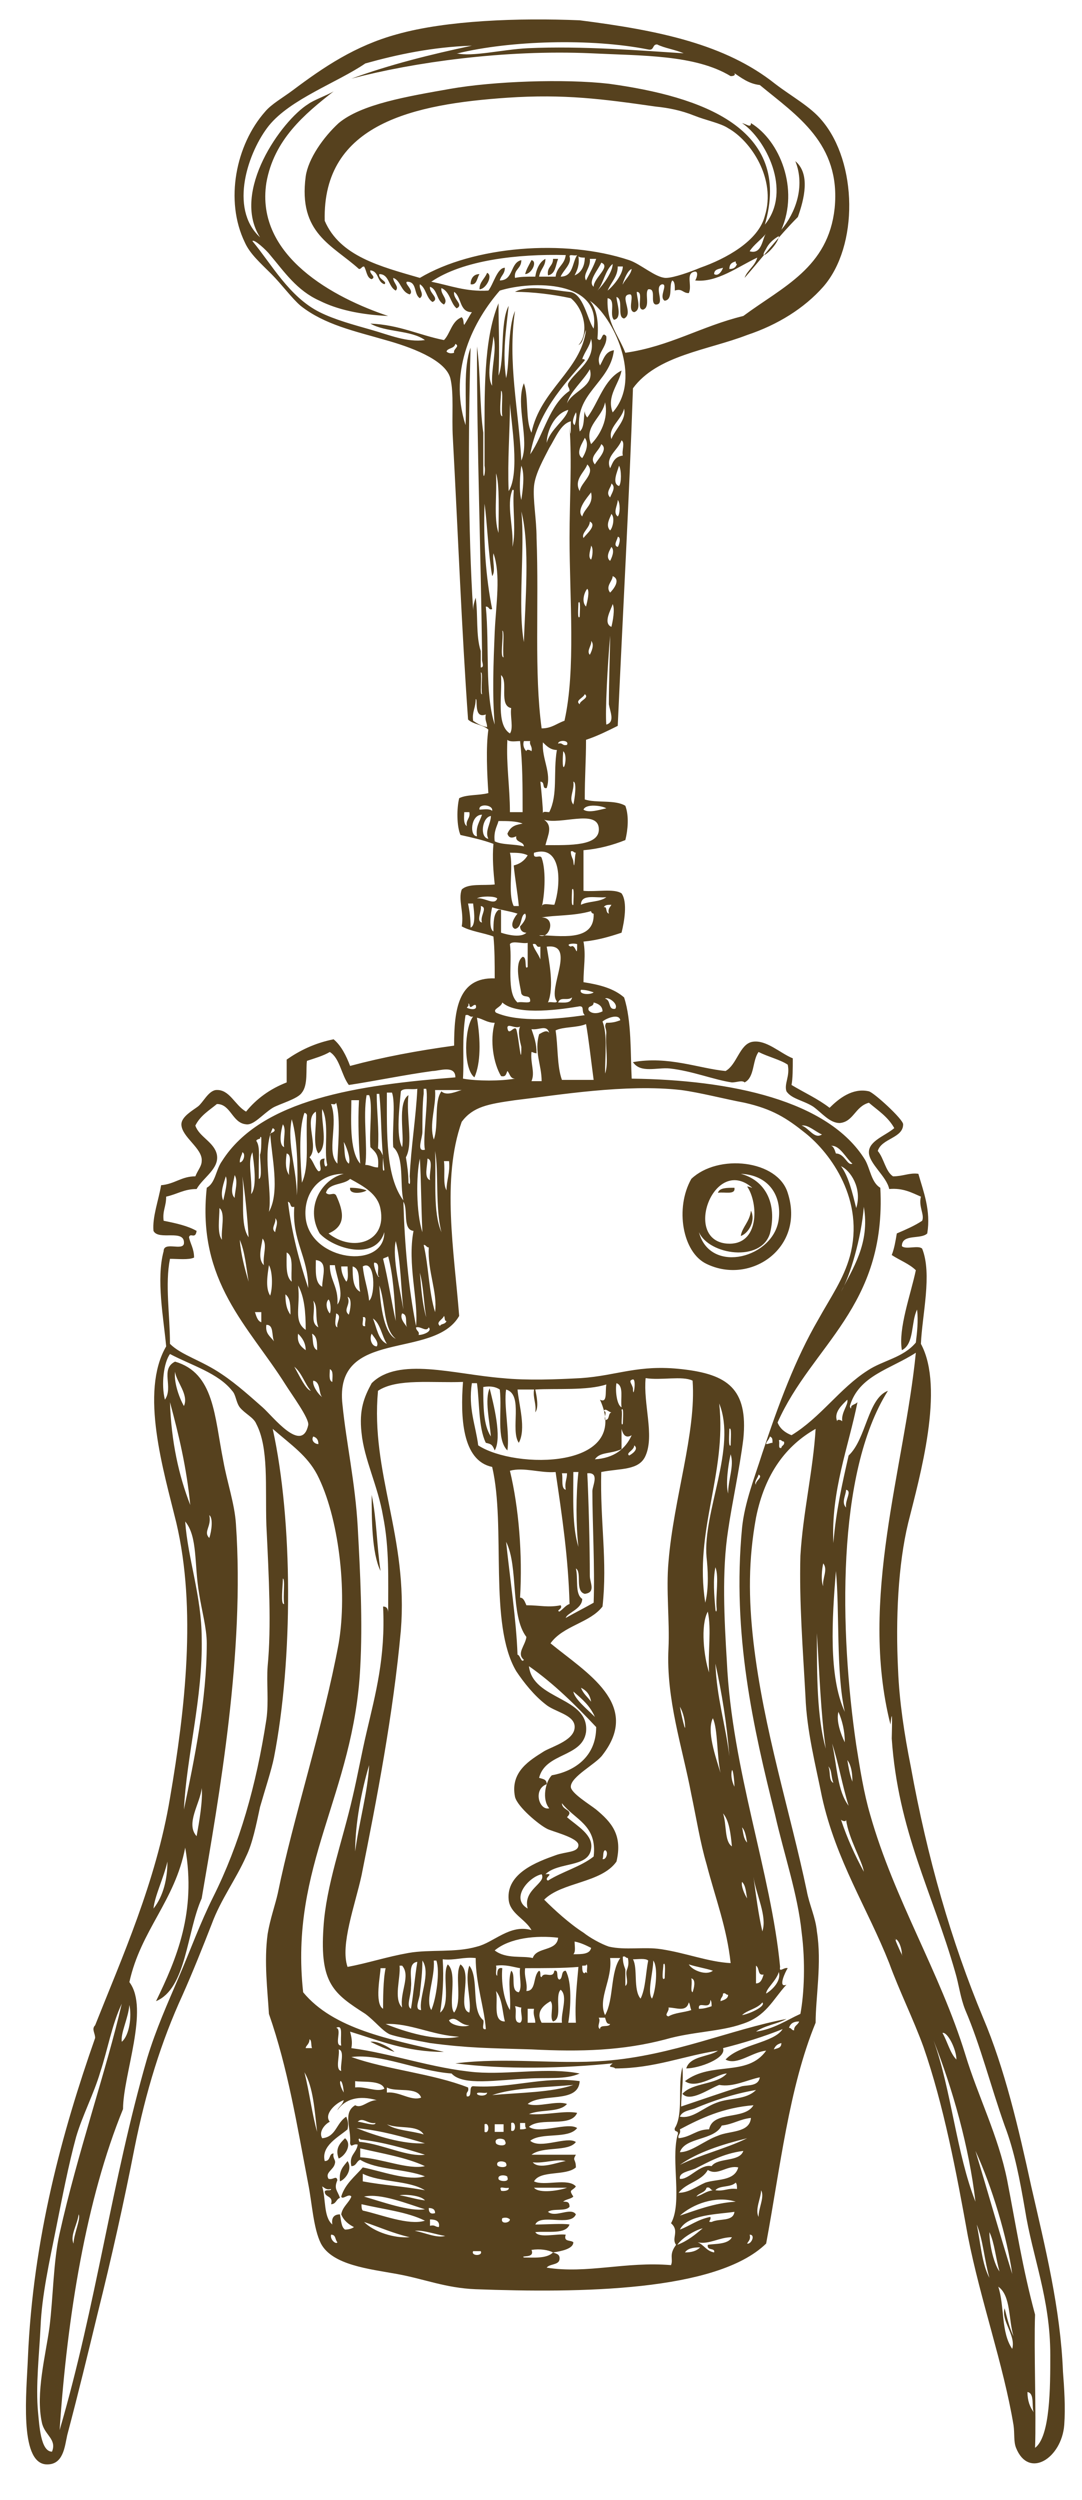 <?xml version="1.0" encoding="utf-8"?>
<!-- Generator: Adobe Illustrator 22.1.0, SVG Export Plug-In . SVG Version: 6.00 Build 0)  -->
<svg version="1.1" id="sloi1" xmlns="http://www.w3.org/2000/svg" xmlns:xlink="http://www.w3.org/1999/xlink" x="0px" y="0px"
	 viewBox="0 0 85.3 197" style="enable-background:new 0 0 85.3 197;" xml:space="preserve">
<style type="text/css">
	.st0{fill-rule:evenodd;clip-rule:evenodd;fill:#56411E;}
</style>
<g>
	<path class="st0" d="M43.6,20.4c0.1,0,0.2,0,0.4,0c-0.2,0.5-0.2,1.2-0.8,1.3C43.1,21,43.6,21,43.6,20.4z"/>
	<path class="st0" d="M41.9,20.5c0.5,0.1,0,1.1-0.5,1.1C41.5,21.2,41.7,20.9,41.9,20.5z"/>
	<path class="st0" d="M38.4,21.5c0.5,0.2-0.1,1.3-0.6,1.3C37.8,22.2,38.2,22,38.4,21.5z"/>
	<path class="st0" d="M37.8,21.6c-0.2,0.3-0.2,0.9-0.7,0.8C37.1,22,37.3,21.6,37.8,21.6z"/>
	<path class="st0" d="M54.5,92.9c2.1-2,6.8-1.5,7.6,1.1c1.4,4.3-2.9,7.3-6.4,5.6C53.8,98.7,53.2,95.2,54.5,92.9z M60.7,97.2
		c-0.7,2.3-4.8,1.7-5.6-0.1c0.9,3.4,6,2,6.3-1.1c0.2-1.8-0.8-3.4-3-3.5C60.3,93,61.3,94.8,60.7,97.2z M57.3,98
		c2.6,0.2,2.5-3.2,1.6-4.5c0.2,0,0.3,0.1,0.4,0.1C56.3,91,53.8,97.7,57.3,98z"/>
	<path class="st0" d="M27.6,93.6c0.6,0,1,0.1,1.3,0.2C28.7,94,27.5,94.2,27.6,93.6z"/>
	<path class="st0" d="M57.9,93.6c0.1,0.6-0.8,0.3-1.3,0.4C56.7,93.6,57.3,93.6,57.9,93.6z"/>
	<path class="st0" d="M59.2,95.4c0.4,0.8-0.2,1.8-0.8,2C58.5,96.7,59.1,96.3,59.2,95.4z"/>
	<path class="st0" d="M29.3,117.8c0.4,1.9,0.4,4,0.7,6C29.3,122.4,29.3,119.6,29.3,117.8z"/>
	<path class="st0" d="M29.2,160.9c0.5-0.1,1.5,0.4,1.9,0.8C30.5,161.5,29.8,161.2,29.2,160.9z"/>
	<path class="st0" d="M27.2,168.5c0.6,0.5,0,1.4-0.5,1.6C26.4,169.3,26.8,168.9,27.2,168.5z"/>
	<path class="st0" d="M27.4,170.3c0.4,0.6-0.1,1.4-0.6,1.6C26.7,171,27.1,170.7,27.4,170.3z"/>
	<path class="st0" d="M48.7,57.2c-0.8,0.4-1.6,0.8-2.5,1.1c0,1.7-0.1,2.8-0.1,4.7c0.9,0.3,2.4,0,3.2,0.5c0.3,0.8,0.2,1.9,0,2.7
		c-1,0.4-2.1,0.7-3.3,0.8c0,1.1,0,2.1,0,3.2c1,0.1,2.4-0.2,3,0.2c0.5,0.7,0.2,2.3,0,3.1c-0.9,0.3-1.9,0.6-3,0.7c0.2,1.1,0,2,0,3.2
		c1.3,0.2,2.4,0.5,3.2,1.2c0.6,1.8,0.5,4.5,0.6,6.4c7.8,0.1,15.5,1.7,18.4,6.4c0.4,0.7,0.5,1.8,1.2,2.2c0.5,9.4-5.4,12.4-8.1,18.5
		c0.2,0.5,0.6,0.8,1.1,1c2.3-1.4,3.8-3.7,6-5.1c1.2-0.8,2.8-1,3.8-2.2c0.1-0.8,0.2-1.7,0.1-2.6c-0.5,1-0.2,2.7-1.2,3.2
		c-0.3-1.7,0.7-4.4,1.1-6.3c-0.5-0.5-1.3-0.8-1.9-1.2c0.2-0.5,0.3-1.1,0.4-1.7c0.7-0.3,1.4-0.6,2-1c0.2-0.5-0.3-1.1-0.1-1.9
		c-0.7-0.3-1.4-0.7-2.5-0.6c-0.2-1-1.6-2-1.6-2.9c0-0.9,1.3-1.3,2-1.9c-0.5-0.9-1.3-1.4-2-2c-1.1,0.3-1.2,1.5-2.3,1.6
		c-0.8,0-1.4-0.8-2.1-1.3c-0.8-0.5-1.7-0.6-2.1-1.2c-0.2-0.6,0.3-1.2,0.1-2.1c-0.6-0.4-1.5-0.6-2.3-1c-0.5,0.7-0.3,2-1.1,2.4
		c-0.2-0.2-0.6,0-1,0c-1.4-0.2-3.1-0.9-4.9-1.1c-1-0.1-2.3,0.4-2.9-0.5c2.8-0.5,5.2,0.5,7.3,0.7c0.9-0.5,1.1-2.1,2.1-2.3
		c1.1-0.2,2.2,0.9,3.2,1.3c0,0.8,0,1.6-0.1,2.1c1,0.6,2.1,1.1,3,1.8c0.7-0.7,1.8-1.6,3.1-1.3c0.4,0.1,2.7,2.2,2.7,2.6
		c0,1.1-1.7,1.1-2,2.1c0.5,0.6,0.6,1.6,1.2,2c0.8,0,1.3-0.3,2-0.2c0.4,1.4,1,2.9,0.7,4.7c-0.5,0.5-2,0-2,1c0.3,0.3,1.3-0.1,1.6,0.2
		c0.8,2,0,5.2-0.1,7.5c1.9,3.5-0.1,10.5-1,14.1c-0.8,3.3-1,7.6-0.8,11.6c0.1,2.5,0.5,5.1,1,7.6c1.3,7.2,3.2,13.8,5.7,19.8
		c1.7,4,2.8,8.7,3.8,13.3c1.1,4.8,2.3,9.6,2.5,14.6c0.1,1.3,0.2,2.8,0.1,4.2c-0.2,2.6-2.8,4.3-3.8,1.8c-0.2-0.5-0.1-1.1-0.2-1.8
		c-0.8-4.8-2.6-9.8-3.6-14.9c-0.9-5-1.9-10.3-3.5-14.9c-0.8-2.2-1.9-4.4-2.7-6.6c-1.7-4.3-4.2-8.1-5.3-13.1
		c-0.5-2.5-1.2-5.2-1.3-7.9c-0.2-3.7-0.5-7.4-0.4-11.1c0.2-3.4,1-6.7,1.2-10c-2.3,1.3-4,3.5-4.7,7c-0.6,3.3-0.6,6.3-0.2,9.8
		c0.8,6.9,2.9,13.4,4.2,19.6c0.2,1.1,0.7,2.1,0.8,3.2c0.4,2.5-0.1,5.2-0.1,7.2c-2.1,5.1-2.8,11.5-3.9,17.4
		c-3.9,3.8-14.7,3.9-22.9,3.6c-2.4-0.1-4-0.8-6.2-1.2c-2.2-0.4-5.1-0.7-6-2.4c-0.6-1.2-0.7-3.2-1-4.7c-0.9-4.7-1.6-9.1-3.1-13.4
		c-0.1-1.8-0.4-4.1-0.1-6.3c0.2-1.2,0.6-2.3,0.8-3.2c1.2-5.9,3.6-13.2,4.8-19.7c0.7-4.1,0-10-1.7-13.3c-0.8-1.5-2-2.3-3.5-3.6
		c1.6,7.3,1.6,18.2,0.1,25.9c-0.2,1-0.7,2.5-1.1,3.9c-0.3,1.4-0.6,2.9-1.1,3.9c-0.8,1.8-2,3.4-2.7,5.3c-0.7,1.8-1.5,3.8-2.3,5.6
		c-1.7,3.7-2.9,7.6-3.8,12.1c-0.8,4.1-1.8,8.6-2.9,13c-0.8,3.3-1.5,6.2-2.4,9.6c-0.2,0.9-0.3,2.4-1.7,2.3c-2.1-0.2-1.5-5.8-1.4-8.4
		c0.4-9.4,2.7-17.8,5.3-25.2c0-0.4-0.3-0.7,0-1c2.1-5.3,4.8-11.3,5.9-17.9c1.2-7,2.1-14.9,0.5-21.7c-1-4.1-2.9-10.3-0.8-13.9
		c-0.2-2.2-0.8-5.3-0.2-7.5c0-0.8,1.5,0,1.6-0.6c0.1-1.2-2-0.2-2.4-1c-0.1-1.1,0.4-2.4,0.6-3.6c1.1-0.1,1.6-0.7,2.7-0.7
		c0.2-0.5,0.5-0.8,0.5-1.2c0.1-1-1.6-1.9-1.6-2.9c0-0.6,0.9-1.1,1.3-1.4c0.4-0.3,0.8-1.2,1.4-1.3c1.1-0.1,1.5,1.2,2.4,1.7
		c0.8-1,1.9-1.8,3.2-2.3c0-0.6,0-1.2,0-1.8c1-0.7,2.2-1.3,3.7-1.6c0.6,0.5,1,1.3,1.3,2.1c2.6-0.7,5.3-1.2,8.2-1.6
		c0-2.8,0.3-5.4,3.2-5.3c0-1.2,0-2.3-0.1-3.3c-0.8-0.3-1.8-0.4-2.5-0.8c0.2-1.1-0.3-2.1,0-2.9c0.5-0.5,1.7-0.3,2.6-0.4
		c-0.1-1-0.2-2.1-0.1-3.2c-0.8-0.3-1.7-0.5-2.6-0.7c-0.3-0.7-0.3-2.1-0.1-2.9c0.6-0.3,1.5-0.2,2.3-0.4c-0.1-1.5-0.2-3.6,0-5
		c-0.4-0.4-1.2-0.4-1.6-0.8c-0.5-7-0.8-14.8-1.2-22.2c-0.1-1.7,0.1-3.5-0.2-4.7c-0.4-1.5-3.3-2.5-5.1-3c-2.4-0.7-4.8-1.2-6.7-2.7
		c-0.7-0.6-1.5-1.7-2.3-2.5c-0.9-0.9-1.7-1.6-2.1-2.5c-1.6-3.3-0.7-7.7,1.6-10.3c0.5-0.6,1.4-1.1,2.2-1.7c2.4-1.8,4.9-3.5,8.2-4.4
		c3.9-1.1,9.6-1.3,14.4-1.1C52,2.4,57.2,3.5,61.1,6.6c1.3,1,2.8,1.8,3.7,2.9c2.8,3.3,2.9,9.9,0.1,13.1c-1.5,1.7-3.6,3-6,3.8
		c-3.1,1.2-7.1,1.6-9,4.2C49.6,39.5,49.1,48.3,48.7,57.2z M37.2,3.6c-3.1,0.1-5.9,0.7-8.4,1.4c-2.2,1.5-5.9,2.8-7.6,4.9
		c-1.6,2-3.2,6.5-0.7,8.8c-2.3-3.6,1.7-9.2,3.8-10.5c0.4-0.3,1.5-0.7,2-1c-2.3,1.8-4.7,3.8-5.3,7.2c-0.9,5.8,5.4,9.1,9.6,10.5
		c-2.2-0.1-4-0.5-5.4-1.2c-1.8-0.8-2.8-2.3-3.9-3.6c-0.3-0.4-1.3-1.3-1.4-1.1c1.5,1.8,2.9,4.4,5.3,5.6c1.2,0.6,2.7,1,4.1,1.4
		c1.4,0.4,2.8,1,4.2,0.8c-1.1-0.8-3.1-0.6-4.3-1.3c2.3,0.1,3.8,0.9,5.8,1.3c0.5-0.5,0.6-1.5,1.4-1.8c0.2,0.2,0.1,0.5,0.2,0.6
		c0.2-0.3,0.4-0.7,0.6-1c-1,0-0.8-1.2-1.4-1.6c-0.1,0.6,0.8,1,0.2,1.3c-0.5-0.4-0.5-1.3-1.2-1.6c-0.1,0.5,0.6,0.9,0.2,1.3
		c-0.6-0.3-0.5-1.2-1.1-1.4c-0.1,0.5,0.8,0.9,0.2,1.2c-0.5-0.3-0.5-1.1-1-1.4c-0.1,0.4,0.4,0.8,0,1.1c-0.5-0.3-0.2-1.3-1-1.3
		c-0.3,0.1,0.6,0.7,0.2,1c-0.7-0.2-0.7-1.1-1.3-1.3c0,0.4,0.5,0.7,0.2,1c-0.6-0.3-0.5-1.3-1.3-1.3c-0.1,0.4,0.7,0.6,0.4,0.8
		c-0.6-0.2-0.4-1-1.1-1.1c-0.1,0.3,0.5,0.5,0.1,0.7c-0.4-0.1-0.4-0.7-0.6-1c-0.2,0-0.2,0.2-0.4,0.2c-2.1-1.9-4.8-2.8-4.2-7.3
		c0.2-1.4,1.4-3.1,2.6-4.2c1.8-1.5,5.4-2.1,8.8-2.7c3.4-0.6,9-0.8,12.5-0.4c7.3,1,14.5,3.5,12.3,11.1c2.2-2.7,0-6.8-1.8-8
		c0.4,0.1,0.7,0.4,0.7,0c2.3,1.4,3.8,5.2,2.4,8.4c1.1-1.3,1.9-3.4,1.1-5.4c1.2,1,0.7,3,0.2,4.4c-1.5,1.5-2.8,3.2-4.2,4.8
		c0.2-0.6,0.8-0.9,1-1.6c-1.5,0.7-3.2,2-4.9,1.8c0.1-0.1,0.3-0.7,0-0.7c-0.8,0.1-0.2,1.1-0.5,1.7c-0.5,0-0.5-0.4-1.1-0.2
		c0-0.4,0-0.7-0.2-0.8c-0.3,0.4,0.1,1.5-0.6,1.6c-0.5-0.3,0.3-1.3-0.2-1.3c-0.7,0.2,0.3,1.6-0.5,1.6c-0.5-0.1,0.1-1.3-0.6-1.2
		c-0.3,0.3,0.2,1.4-0.4,1.6c-0.6,0,0.1-1.4-0.5-1.4c0,0.5,0.4,1.4-0.2,1.6c-0.6-0.1,0.1-1.5-0.4-1.4c-0.8,0.1,0.4,1.5-0.4,1.9
		c-0.6-0.1,0-1.5-0.6-1.7c0,0.4,0.5,1.7-0.2,1.8c-0.4-0.4,0.2-1.6-0.5-1.7c-0.1,1.9,0.8,2.8,1.4,4.3c3.5-0.5,6-2.1,9.3-2.9
		c3.1-2.3,6.7-3.8,7.2-8.5c0.5-5.1-3-7.3-5.9-9.7c-0.9-0.1-1.5-0.6-2.1-1C58,5.8,58,6,57.6,6c-2.8-1.7-7-1.6-11-1.8
		c-6.8-0.3-14,0.7-18.9,2C30.7,5.1,33.9,4.3,37.2,3.6z M51.8,3.5c-0.4,0-0.2,0.5-0.7,0.4C46.6,3,40.2,3.2,36.1,4.2c0,0-0.1,0-0.1,0
		c1.2,0.3,3.6-0.3,5.6-0.4c4.3-0.2,9.1,0.2,12.3,0.4C53.2,3.9,52.4,3.8,51.8,3.5z M49.6,20.5c0.9,0.3,2.1,1.4,2.9,1.4
		c0.6,0,2-0.5,2.7-0.8c2-0.7,4.6-2.1,5.1-4.1c0.9-2.9-1.1-5.9-2.9-6.9c-0.6-0.4-1.7-0.6-2.7-1c-1-0.4-2-0.6-3-0.7
		c-4.2-0.6-7.2-1-11.7-0.7c-7.3,0.5-14.6,2-14.4,9.7c1.2,2.8,4.4,3.6,7.5,4.5C37.3,19.4,44.5,18.8,49.6,20.5z M59.1,19.8
		c1,0.3,1-1.1,1.3-1.4C60,18.9,59.4,19.3,59.1,19.8z M60.4,19.6c-0.8,1.3,1-0.3,1-1C60.9,18.9,60.6,19.2,60.4,19.6z M34,22.2
		c1.5,0.3,2.7,0.8,4.5,0.7c0.4-0.5,0.7-1.8,1.3-1.8c0,0.5-0.3,0.6-0.4,1c1.1,0,0.8-1.4,1.7-1.6c0,0.7-0.6,0.7-0.5,1.4
		c0.5-0.1,0.8-0.1,1.6-0.1c0.1-0.7,0.4-1.2,0.8-1.4c0,0.6-0.4,0.8-0.5,1.4c0.4,0,0.9,0,1.3,0c0.1-0.8,0.7-0.9,0.8-1.7
		C40.8,20,36.5,20.5,34,22.2z M44.2,21.8c1,0,0.9-1.1,1.3-1.7c-0.2,0.1-0.6-0.1-0.6,0.1C45.1,20.8,44.4,21.3,44.2,21.8z M45.3,21.7
		c0.5-0.2,0.8-0.7,0.8-1.4c-0.2,0-0.4,0-0.5-0.1C45.7,20.9,45.5,21.3,45.3,21.7z M46.2,22.1c0.3-0.6,0.6-1.1,0.8-1.7
		c-0.2,0-0.3,0-0.5,0C46.6,21.1,45.9,21.6,46.2,22.1z M46.8,22.6c0-0.7,1.4-1.6,0.6-1.9C47.2,21.2,46.3,22.2,46.8,22.6z M57.5,21.2
		c0.3,0,0.5-0.1,0.6-0.4c-0.1,0-0.1-0.1-0.1-0.2C57.6,20.7,57.5,20.9,57.5,21.2z M47.1,22.9c0.5-0.5,1.2-1.5,1.2-2.1
		C47.7,21.3,47.6,22.3,47.1,22.9z M47.9,22.9c0.5-0.4,1.2-1.3,1.2-1.9c-0.1,0-0.2,0-0.4,0C48.7,21.8,48.2,22.2,47.9,22.9z
		 M56.3,21.6c0.3,0.2,0.6-0.2,0.7-0.5C56.7,21.2,56.3,21.2,56.3,21.6z M49.1,22.4c0.2-0.4,0.6-0.7,0.7-1.2
		C49.4,21.3,49,22.6,49.1,22.4z M45,23.5c-1.4-0.3-3-0.5-4.4-0.5c1.1-0.6,3.1-0.1,4.3,0c1.1,0.1,1.4,2.2,1.9,2.9
		c0.6-3.8-4.8-3.8-7.4-3c-2,2.3-4.1,6.2-2.7,10.6c0.1-2.1-0.2-4.5,0.4-6.1c-0.2,6.8-0.2,14.4,0.2,20.7c0-0.4,0.1-0.7,0.2-1
		c0.2,1.3,0,3,0.4,4.2c0,0.4,0,0.9,0,1.3c0.3,0,0.1-0.4,0.1-0.6c0-0.2,0-0.5,0-0.7c-0.1-8.1-0.4-15.9-0.4-24
		c0.3,2.1,0.2,4.7,0.5,6.8c0,1,0,2,0,3c0,0.9,0.2,0.1,0.1-0.4c0-0.5,0-1,0-1.6c0-4.1-0.1-8.3,1.1-11.2c0,1.8,0.1,3.6,0,5.7
		c0.5-1.2,0.1-4.2,0.8-5.5c-0.2,1.9-0.5,3.7-0.2,5.7c0.3-1.2,0.1-3.9,0.7-5.3c-0.6,4.1,0.3,7.8,0.5,11.8c0.7-1.6-0.5-4.4,0.2-6.1
		c0.4,1.1,0.1,2.9,0.6,3.9c0.7-3.4,3.9-4.9,4.3-8.1c-0.2,0.4-0.2,1-0.6,1.2C46.5,26.2,46,24.3,45,23.5z M47.1,26.7
		c0.4,0.4,0.3-0.7,0.7-0.2c0.1,0.9-0.9,1.4-0.5,2.3c0.3-0.5,0.4-1.1,1.1-1.2c-0.3,2.6-3.2,3.4-2.7,6.4c0.4-0.3,0.3-1.2,0.4-1.6
		c0,0.2,0.1,0.4,0.2,0.5c0.9-1.2,1.3-3,2.7-3.7c-0.2,1.1-1.2,2-0.7,3.3c2.4-2.7,0-7.6-1.8-8.8C47.1,24.4,47.2,25.5,47.1,26.7z
		 M38.8,30.4c-0.1-1.4,0.4-2.8,0.1-3.9C38.8,27.7,38.3,29.6,38.8,30.4z M45.9,28.3c0.1,0,0.2,0,0.2,0.1c-1.8,2.1-3.7,4.1-4.3,7.4
		c1.1-1.6,1.5-3.9,3.1-5c0-0.3-0.2-0.3-0.1-0.6c0.6-1,2.2-1.8,1.8-3.5C46.5,27.3,46.1,27.7,45.9,28.3z M35.2,27.7
		c0.1,0.1,0.3,0.2,0.6,0.1c-0.1-0.3,0.5-0.5,0.1-0.7C35.8,27.5,35.3,27.4,35.2,27.7z M44.7,31.8c0.4-1,2.2-1.3,1.8-2.7
		C46,30,44.9,30.9,44.7,31.8z M39.6,32.8c-0.1-0.6,0.1-2-0.1-2C39.5,31.4,39.3,32.8,39.6,32.8z M40.1,38.7c0.9-1.4,0.2-5.4,0.1-6.9
		C40.2,34.1,40,36.2,40.1,38.7z M46.6,35c0.7-0.7,1.4-2,1.1-3.3C47.5,32.9,46,33.6,46.6,35z M43.1,34.9c0.3-1.1,1.5-1.8,1.7-2.6
		C43.7,32.6,43.1,34,43.1,34.9z M48.2,34.6c0.3-0.8,1.2-1.5,1-2.4C49,33.1,47.9,33.7,48.2,34.6z M45.3,33.5c0.1-0.2,0.2-0.9,0.1-1
		C45.3,32.7,45,33.3,45.3,33.5z M45,33.2c-0.8,0.2-1.2,1.3-1.7,2.1c-0.4,0.8-1.1,2-1.2,3c-0.1,1.1,0.2,2.6,0.2,4.1
		c0.2,5.3-0.2,10.6,0.4,15c0.8,0,1.2-0.4,1.8-0.6c0.9-4,0.4-9.7,0.4-14.4c0-3.1,0.2-5.9,0-8.8C45,34.7,45,34,45,33.2z M45.9,36.1
		c0.2-0.3,0.6-1.1,0.2-1.6C46,34.8,45.3,35.7,45.9,36.1z M48.1,36.9c0.2-0.4,0.3-0.9,1-1c-0.1-0.4,0.2-1-0.1-1.2
		C48.7,35.5,47.7,36,48.1,36.9z M46.9,36.6c0.2-0.4,1.1-1.2,0.5-1.6C47.2,35.6,46.4,36,46.9,36.6z M45.7,38.7
		c0.1-0.7,1.3-1.4,0.6-2.1C46.1,37.2,45.2,37.8,45.7,38.7z M41.1,39.4c0.1-0.7,0.3-2,0-2.7C41,37.3,40.9,38.7,41.1,39.4z M48.8,38.3
		c0.2-0.2,0.2-1.3,0-1.6C48.7,37.1,48.2,38.1,48.8,38.3z M39.3,42c0-1.5,0.1-3.9-0.2-4.7C39.2,38.9,38.9,40.8,39.3,42z M48.1,39.2
		c0.1-0.3,0.5-0.8,0.1-1.1C48.2,38.4,47.7,38.8,48.1,39.2z M40.4,43.1c0.3-1.2,0-3,0.1-4.4c0-0.1,0-0.1-0.1-0.1
		C39.9,39.8,40.5,41.5,40.4,43.1z M45.9,40.7c0.2-0.7,0.9-0.9,0.7-1.9C46.3,39.2,45.4,40.2,45.9,40.7z M48.7,40.7
		c0.2-0.2,0.2-1.1,0-1.3C48.7,39.8,48.3,40.4,48.7,40.7z M38.8,48c-0.3,0.1-0.2-0.2-0.5-0.2c0.3,3.2-0.1,6.8,0.7,9.3
		c-0.2-2.3-0.1-4.9,0-7.3c0.1-2.2,0.5-4.5-0.1-6.2c-0.1,0.6,0.2,1.4-0.1,1.8c-0.3-1.7-0.4-4.3-0.6-5.7C38.1,42.7,38.3,45.5,38.8,48z
		 M41.3,50.6c0.1-3.1,0.5-7.6-0.2-10.3C41.4,43.2,40.8,47.8,41.3,50.6z M48.1,41.8c0.2-0.2,0.4-1,0.1-1.3
		C48.1,40.8,47.7,41.4,48.1,41.8z M46,42.4c0.2-0.3,1.1-1,0.5-1.3C46.5,41.6,45.8,42,46,42.4z M48.7,43.1c0.1-0.1,0.3-0.8,0-0.8
		C48.7,42.5,48.3,43,48.7,43.1z M46.6,44.1c0.1-0.2,0.2-0.9,0-1.1C46.6,43.2,46.3,43.9,46.6,44.1z M48.1,44.2
		c0.1-0.2,0.4-0.8,0.1-1.1C48.1,43.3,47.7,43.9,48.1,44.2z M48.1,46.7c0.2-0.2,0.9-1,0.2-1.3C48.3,45.8,47.7,46.2,48.1,46.7z
		 M46.2,47.8c0.1-0.4,0.3-1.2,0.1-1.4C46.1,46.6,45.8,47.4,46.2,47.8z M45.7,48.6c0-0.3,0.1-1.4-0.1-1.1
		C45.6,47.8,45.5,48.9,45.7,48.6z M48.2,49.4c0.1-0.4,0.3-1.4,0.1-1.8C48.2,48,47.5,49.1,48.2,49.4z M39.7,51.8
		c-0.1-0.6,0.1-2.1-0.1-2.1C39.7,50.3,39.4,51.8,39.7,51.8z M47.8,57.1c0.7-0.2,0.3-1,0.2-1.6c0-1.8,0.1-4.3,0.1-5.4
		C47.9,52.4,47.7,56.1,47.8,57.1z M46.5,51.6c0.1-0.2,0.4-0.8,0.1-1.1C46.7,50.8,46.2,51.3,46.5,51.6z M38,54.7
		c-0.1-0.5,0.1-1.8-0.1-1.7C38,53.5,37.8,54.8,38,54.7z M40.2,57.8c0.3-0.4,0-1.4,0.1-2c-1-0.2-0.2-2.1-0.8-2.6
		C39.6,54.8,39.1,57.1,40.2,57.8z M45.7,55.5c0-0.3,0.8-0.5,0.4-0.8C46,55,45.3,55.2,45.7,55.5z M37.3,56.8c0.3,0.2,0.6,0.4,1.1,0.5
		c0-0.4-0.2-0.5-0.1-1c-1,0.4-0.6-1.3-0.8-1.2C37.5,55.8,37.2,56.1,37.3,56.8z M40.2,64c0.3,0,0.6,0,1,0c0-2,0-3.9-0.2-5.6
		c-0.3,0-0.8,0.1-1-0.1C39.9,60.3,40.2,62,40.2,64z M41.5,59.2c0-0.2,0.3-0.1,0.4,0c0.1-0.4-0.2-0.5-0.1-0.8c-0.2,0-0.3,0-0.5,0
		C41.2,58.7,41.3,59,41.5,59.2z M44,58.6c0.4-0.1,0.3,0.2,0.7,0.1C44.9,58.3,44,58.3,44,58.6z M43.1,62.1c-0.4,0.1-0.1-0.5-0.5-0.5
		c0.1,0.9,0.2,2,0.2,2.5c0-0.2,0.3-0.1,0.5-0.1c0.7-1.4,0.3-3.1,0.6-4.9c-0.5,0-0.8-0.3-1.1-0.6C42.7,59.8,43.5,60.9,43.1,62.1z
		 M44.4,59.2C44.2,61.8,44.9,59.6,44.4,59.2L44.4,59.2z M45.2,63.4c0.1-0.4,0.3-1.8,0-1.8C45.3,62.3,44.8,62.9,45.2,63.4z
		 M37.8,63.8c0.3,0,0.8-0.1,1,0.1C38.9,63.4,37.7,63.3,37.8,63.8z M46,63.8c0.4,0.3,1.3,0,1.8-0.1C47.5,63.5,46.2,63.3,46,63.8z
		 M36.8,65.1c-0.1-0.5,0.3-0.6,0.2-1.1c-0.1,0-0.2,0-0.4,0C36.6,64.3,36.5,64.9,36.8,65.1z M37.6,65.9c-0.1-0.8,0.2-1.1,0.4-1.7
		C37.1,64.2,37,65.9,37.6,65.9z M38.5,66.1c-0.3-0.6,0.2-1.2,0.2-1.8C38,64.4,37.8,66,38.5,66.1z M39,66.3c0.6,0.3,1.6,0.2,2.3,0.4
		c0-0.4-0.7-0.3-0.6-0.8c-0.4,0.2-0.6,0.1-0.7-0.2c0.3-0.7,0.8-0.7,1.2-0.8c-0.5-0.2-1.2-0.2-1.9-0.2C39.2,65.1,38.9,65.5,39,66.3z
		 M47.2,65.2c-0.2-1.4-3-0.2-4.3-0.6c0.7,0.5,0.3,1.2,0.1,2C44.9,66.6,47.4,66.7,47.2,65.2z M40.5,71.4c0.1,0,0.2,0,0.4,0
		c-0.1-1.1-0.3-2.1-0.4-3.2c0.4-0.1,0.8-0.3,1.1-0.8c-0.4-0.2-0.9-0.2-1.4-0.2C40.5,68.3,40,70.4,40.5,71.4z M45.2,67.9
		c0.1,0.9,0.1-0.6,0.2-0.7c-0.2,0-0.2-0.2-0.4-0.1C45,67.5,45.2,67.7,45.2,67.9z M42.7,67.6c0.4,1.1,0.2,3.2,0,3.9
		c0-0.4,0.6-0.2,1-0.2c0.5-1.4,0.7-4.8-1.6-4.1C42,67.8,42.6,67.3,42.7,67.6z M45.2,71.3c0-0.3,0.1-1.5-0.1-1.2
		C45.1,70.4,45,71.5,45.2,71.3z M39.2,70.8c-0.2-0.2-1.3-0.2-1.6,0C38.2,70.7,39,71.4,39.2,70.8z M45.8,71.3c0.6-0.3,1.5-0.2,2-0.6
		C47,70.8,45.8,70.4,45.8,71.3z M37.1,73.1c0.5-0.2,0.2-1.7,0.2-1.9c-0.1,0-0.2,0-0.4,0C37,71.7,37.1,72.3,37.1,73.1z M47.6,71.5
		c0.3-0.1,0.1,0.4,0.4,0.5c-0.1-0.4,0.1-0.5,0.2-0.7C47.9,71.3,47.7,71.3,47.6,71.5z M38,72.7c-0.2-0.5,0.5-1.2-0.1-1.3
		C38,71.8,37.5,72.6,38,72.7z M39.5,73.5c0.6,0.2,1.6,0.4,2,0c-0.3,0-0.5-0.2-0.5-0.5c0.2-0.2,0.6-0.7,0.4-1
		c-0.4,0.1-0.2,1.1-0.8,1.2c-0.5-0.2,0-1,0.2-1.2c-0.6-0.2-1.4-0.3-2-0.5c-0.1,0.4-0.3,1.7,0.1,1.9c0-0.7,0-1.4,0.4-1.7
		c0.1,0,0.2,0,0.2,0C39.5,72.4,39.5,73,39.5,73.5z M46.8,72c-0.1,0-0.2-0.1-0.2-0.2c-1.4,0.4-2.8,0.3-3.9,0.5c1.2,0,0.6,1.8-0.2,1.4
		C44,73.7,46.9,74.3,46.8,72z M40.8,79c0.3-0.1,0.9,0.1,1-0.1c0-0.6-0.5-0.2-0.7-0.6c-0.1-0.7-0.6-2.4,0.1-2.9
		c0.4,0,0.1,1.1,0.4,0.8c0-0.6,0-1.3,0-1.9c-0.4,0.1-1.2-0.2-1.4,0.1C40.4,75.9,39.9,78.2,40.8,79z M42.6,75.6c0-0.3,0-0.6,0-1
		c-0.4,0.1-0.2-0.3-0.6-0.2C42.1,74.8,42.4,75.1,42.6,75.6z M45,74.6c0.4-0.3,0.5,1.1,0.5-0.2C45.2,74.3,44.5,74.4,45,74.6z
		 M43.1,74.6c0.2,1.2,0.6,3.2,0.1,4.4c0.2-0.1,0.7,0.1,0.7-0.1C43.1,78,45.5,74.3,43.1,74.6z M46.8,78.2c-0.3-0.1-0.6-0.2-1-0.2
		C45.6,78.4,46.6,78.4,46.8,78.2z M48.5,79.5c0.3-0.4-0.6-1-0.8-0.8C48.2,78.8,47.9,79.6,48.5,79.5z M44,79c0.5,0,1,0.1,1.1-0.4
		C44.7,78.9,44.2,78.5,44,79z M36.8,79.4c0.1,0.1,0.9,0.3,0.7-0.2c-0.2-0.1-0.4,0.4-0.5,0c0-0.1,0-0.1-0.1-0.1
		C37,79.2,36.9,79.3,36.8,79.4z M39.6,79c-0.1,0.4-0.8,0.5-0.5,0.8c1.8,0.8,4.9,0.5,7,0.2c-0.3-0.3,0-0.7-0.4-0.7
		C44.5,79.5,40.8,80.1,39.6,79z M46.4,79.6c0.2,0.3,0.7,0.3,1.1,0.1c0-0.4-0.3-0.6-0.7-0.7C46.8,79.4,46.3,79.2,46.4,79.6z M36.5,85
		c1.1,0.2,3,0.2,4.1,0c-0.4,0-0.4-0.4-0.6-0.6c-0.1,0.2-0.1,0.5-0.5,0.4c-0.6-1-0.9-2.8-0.5-4.2c-0.6,0-0.9-0.3-1.4-0.4
		c0.3,1.8,0.3,3.6-0.2,4.7c-0.9-0.7-0.8-3.9-0.1-4.8c-0.3,0.1-0.3-0.2-0.6-0.1C36.4,81.9,36.6,83.3,36.5,85z M47.5,80.5
		c0.4,1,0.2,2.7,0.2,4.1c0.3-0.8,0-2.2,0.1-3.2c0-0.4-0.2-0.5,0-0.8c0.6,0,0.8-0.1,1.1-0.2C48.8,79.8,47.7,80.3,47.5,80.5z
		 M43.8,81.2c0.2,1.2,0.1,2.8,0.5,3.9c0.8,0,1.7,0,2.5,0c-0.2-1.5-0.4-3.3-0.6-4.4C45.5,81,44.4,80.9,43.8,81.2z M41.1,82.5
		c-0.1-0.4-0.3-1.2-0.1-1.6c-0.4,0.2-1-0.3-1,0.1c0.1,0.7,0.5-0.2,0.7,0.1C40.9,81.7,41.1,84.3,41.1,82.5z M41.9,81.1
		c0.2,0.6,0.4,1.1,0.4,1.9c-0.2,0-0.3-0.1-0.4-0.1c-0.1,0.9,0.3,1.6,0,2.3c0.3,0,0.6,0,0.8,0c0-1.3-0.6-2.3-0.2-3.7
		c0.2-0.1,0.6-0.4,0.8-0.1C43.1,80.7,42.5,81.2,41.9,81.1z M26,82.9c-0.5,0.3-1.2,0.5-1.8,0.7c-0.1,0.6,0.1,1.9-0.4,2.5
		c-0.3,0.5-1.8,0.9-2.3,1.2c-0.8,0.5-1.5,1.4-2.1,1.3c-1.1-0.1-1.2-1.6-2.3-1.6c-0.6,0.5-1.3,0.9-1.7,1.7c0.3,0.9,1.5,1.3,1.7,2.3
		c0.2,1.1-1.1,1.8-1.6,2.7c-1,0-1.5,0.4-2.4,0.6c0,0.8-0.3,1.1-0.2,1.9c1,0.2,1.9,0.4,2.6,0.8c-0.1,0.7-0.5,0.1-0.6,0.5
		c0.1,0.5,0.4,0.9,0.4,1.6c-0.4,0.2-1.3,0.1-1.9,0.1c-0.4,2,0,4.4,0,6.7c0.9,0.9,2.5,1.3,4.1,2.4c1.2,0.8,2.4,1.9,3.2,2.6
		c0.8,0.7,3.1,3.7,3.6,1.4c0.1-0.5-1.3-2.4-1.8-3.2c-2.9-4.6-7-8.1-6.2-15.5c0.7-0.4,0.7-1.4,1.2-2.1c3.1-4.9,10.8-6,18.4-6.6
		c0-1-1.3-0.5-1.8-0.5c-2.2,0.3-4.6,0.8-6.6,1.1C26.9,84.7,26.8,83.4,26,82.9z M31.6,86c-0.1,1.2-0.4,3.5,0.1,4.4
		c0.2-0.9-0.4-3.5,0.5-4.1c-0.2,1.7,0.4,3.8-0.2,4.9c0.1,0.6,0.2,1.3,0.2,2c0.2,0.4,0.1-0.5,0.1-0.5c0.1-2.3,0.5-4.7,0.6-6.9
		C32.5,85.9,31.8,85.7,31.6,86z M33.4,86.2c-0.1,0.8-0.1,2-0.1,3c0,0.5-0.5,1.6,0.2,1.4c-0.2-0.8,0.3-4,0.1-4.8c-0.1,0-0.2,0-0.2,0
		C33.4,86,33.4,86.1,33.4,86.2z M34.2,89.8c0.4-1.1,0-3,0.6-3.8c0.4,0.4,1.2,0,1.6-0.1c-0.7,0-1.4,0-2.1,0
		C34.4,87.2,33.8,88.6,34.2,89.8z M57,161.4c0.3,0.8-1.9,1.6-2.9,1.6c0.3-1,1.8-0.9,2.5-1.4c-2.7,0.4-5,1.4-8.1,1.4
		c-0.2-0.2-0.7,0-0.2-0.4c-3.9,0.4-8.5,0.5-12.4,0c4-0.5,7.9,0.1,11.8-0.2c5.3-0.4,10-2.5,14.3-3.3c-0.7,0.4-1.7,0.5-2.4,1
		c1.4-0.2,2.4-0.9,3.5-1.4c0.3-1.6,0.4-4.1,0.1-6.4c-0.3-3-1.4-6.2-2.1-9.3c-1.7-6.8-3.4-14.2-2.6-22.6c0.2-2,1-4,1.6-5.9
		c1.3-3.9,2.6-7.4,4.4-10.5c1-1.8,2-3.2,2.5-5c1.2-4.4-1.5-8.1-3.5-9.7c-1.5-1.2-2.6-1.9-4.8-2.4c-1.6-0.3-3.5-0.8-5-1
		c-4.4-0.5-9.7,0.4-13.1,0.8c-2.1,0.3-3.3,0.5-4.2,1.7c-1.6,4.5-0.6,10.2-0.2,15.3c-2,3.5-9.9,0.9-9.2,7c0.3,3,1,6.1,1.2,9.6
		c0.2,3.7,0.4,7.5,0.2,11.1c-0.5,10-5.6,15.6-4.5,25.6c2.4,2.9,6.8,3.7,11.1,4.7c-3,0-5.1-0.9-7.4-1.6c0.1,0.4,0.2,0.8,0.1,1.3
		c3.1,0.4,6.4,1.6,9.8,1.9c2.7,0.2,5.7-0.4,8.2,0.1c-1.1,0.5-2.6,0.3-4.1,0.4c-2.4,0.1-5.1,0.6-6-0.4c-2.7-0.2-5.6-1.6-7.9-1.3
		c2.8,1,6.4,1.3,9.2,2.4c0.1,0.4-0.2,0.3-0.1,0.7c0.5,0.1,0.1-0.8,0.5-0.8c3,0.2,5.5-0.8,8.4-0.4c-0.1,1.8-3,0.9-4.1,1.8
		c0.8,0.3,2.3-0.3,3.1,0c-0.6,0.7-2.1,0.4-3,0.8c1.4,0.1,2.8-0.3,3.8-0.1c-0.5,1.2-2.9,0.3-3.8,1.1c0.8,0.6,3.1-0.4,3.8,0.1
		c-0.7,0.9-2.8,0.3-3.7,1c0.8,0.7,2.9-0.4,3.6,0.1c-0.6,0.8-2.6,0.3-3.5,1c1.1,0,2.7,0,3.5,0c-0.3,0.5,0,0.3,0,1
		c-0.8,0.7-2.8,0.2-3.3,1.1c0.8,0.4,2.7-0.3,3.3,0.4c-0.3,0.4-0.6,0.2-0.2,0.8c-0.2,0.2-0.6,0.2-0.8,0.4c0.3,0,0.5,0,0.5,0.4
		c-0.3,0.4-1.3,0.1-1.7,0.4c0.6,0.5,1.8-0.4,2.2,0.2c-0.4,1-2.8-0.1-3.2,0.8c0.9,0,2.2-0.1,2.7,0c-0.3,0.8-1.7,0.5-2.7,0.6
		c0.3,0.5,1.7,0.1,2.4,0.2c-0.2,0.6,0.4,0.4,0.6,0.6c0,0.5-0.9,0.7-1.6,0.8c0.2,0.1,0.6,0.1,0.5,0.6c-0.1,0.4-0.8,0.3-1,0.6
		c3.2,0.5,6.2-0.5,9.8-0.2c0.2-0.5-0.2-0.8,0.4-1.6c-0.4-0.5,0.3-1.1-0.4-1.7c0.9-1.6,0-4.9,0.5-6.9c0.2-0.5-0.3-0.2-0.2-0.6
		c0.7-1.1,0.2-3.4,0.6-4.8c0.1,1.2-0.1,2-0.1,3.1c1.5-0.5,3.2-1.1,4.8-1.6c0.5-0.1,1.3,0,1.4-0.7c-1,0.2-2.1,0.8-3.2,0.6
		c-0.8,0.3-2.3,1.4-2.9,0.7c0.8-0.9,2.7-0.7,3.5-1.6c-0.7,0-2.4,1.3-3.3,0.6c2.1-1.6,4.9-0.3,6.4-2.4c-1.1,0.1-2.3,1.2-3.2,0.7
		c1.1-1.2,3.8-1.3,4.5-2.4C60.2,160.5,58.6,161,57,161.4z M31.8,94.6c-0.3-1.3,0.1-3.4-0.8-4.2c-0.1-1.3,0.2-3.5-0.1-4.3
		c-0.1,0-0.2,0-0.4,0C30.5,89.4,30.4,92.7,31.8,94.6z M29.8,90.5c0.2,0.1,0.3,0.4,0.4,0.6c0,0.3-0.1,1.4,0.1,1.1
		c-0.3-2.5-0.2-4.1-0.4-6c-0.1,0-0.2,0-0.2,0C29.7,87.7,29.9,88.9,29.8,90.5z M28.8,91.8c0.4,0,0.6,0.2,1,0.2c0.1-1-0.2-1.2-0.6-1.6
		c-0.1-1.3,0.2-3.4-0.1-4.1c-0.1,0-0.2,0-0.2,0C28.6,88,29,90.4,28.8,91.8z M28.4,91.7c-0.1-1.1-0.2-3.3-0.1-5c-0.2,0-0.4,0-0.6,0
		C27.7,88,27.5,90.7,28.4,91.7z M26.1,87c0.6,1.6-0.4,3.8,0.5,4.7c0-1,0.3-3.5-0.1-4.8C26.4,87.1,26.3,87,26.1,87z M25.1,90.9
		c-0.5-0.7-0.1-2.3-0.2-3.3c-1,0.6,0.3,2.8-0.5,3.6c0.3,0.3,0.4,0.8,0.7,1.1c0.5,0-0.3-1,0.5-1c-0.1,0.2,0,0.9,0.2,0.5
		c-0.3-1.1,0.2-3.3-0.4-4.4C25.3,88.4,25.9,90.3,25.1,90.9z M23.8,93.2c0.6-1.3,0.3-3.2,0.4-5.3c0-0.1-0.1-0.2-0.2-0.2
		C23.5,89.1,23.7,91.7,23.8,93.2z M23.4,94.2c0.1-1.3,0.1-4.4-0.4-6C22.6,90.2,23.4,92.1,23.4,94.2z M22.4,90.4
		c-0.1-0.6,0.2-1.4-0.1-1.8C22.2,88.9,21.9,90.2,22.4,90.4z M64.8,89.4c-0.5-0.2-1.1-0.8-1.6-0.7C63.8,88.9,64.2,89.8,64.8,89.4z
		 M21.2,95.5c0.9-1.6,0.2-4.4,0.1-6.2c0.1,0,0.6-0.2,0.2-0.4C20.6,90.8,21.5,93.8,21.2,95.5z M20.2,89.9c0.3,0.4,0.2,1.2,0.2,1.9
		c0,0.4,0,0.7,0,1.1c0.3,0,0.1-1.4,0.1-1.9c0.1-0.3,0.1-0.8,0.1-1.3c0-0.1,0-0.1-0.1-0.1C20.6,89.8,20.3,89.7,20.2,89.9z M27.5,91.7
		c0.2-0.4-0.3-1.6-0.4-1.7C27.2,90.7,27.1,91.4,27.5,91.7z M65.9,90.9c0.7,0,0.9,1,1.3,0.8c-0.5-0.4-1-1.5-1.7-1.4
		C65.7,90.3,65.8,90.6,65.9,90.9z M34.8,97.1c-0.5-1.9-0.2-4.8-0.5-6.4C34.4,92.8,34.1,95.5,34.8,97.1z M18.9,91.6
		c0.3,0,0.5-0.7,0.2-0.8C19.1,91,18.9,91.2,18.9,91.6z M19.8,94.1c0.5-0.6,0.2-2.5,0.1-3.3C19.5,91.6,19.9,92.8,19.8,94.1z
		 M22.8,92.6c-0.1-0.5,0.3-1.6-0.2-1.7C22.5,91.6,22.5,92.2,22.8,92.6z M33.3,97.1c-0.1-2-0.1-4.2-0.2-5.8
		C32.8,92.6,32.8,95.6,33.3,97.1z M33.9,93c-0.1-0.5,0.3-1.6-0.2-1.7C33.7,91.9,33.4,92.8,33.9,93z M35.2,93.8
		c0-0.8,0.3-1.4,0.2-2.3c-0.1,0-0.2,0-0.4,0C35.1,92.3,34.9,93.3,35.2,93.8z M67.5,95.2c0.5-1.6-0.5-3-1.2-3.3
		C66.9,92.7,67.2,94,67.5,95.2z M24.1,96c0.4,3.4,6.2,4.1,6.2,1.1c-0.7,2.3-4,1.3-5.1,0.1c-1.2-2.1,0.2-4.3,1.9-4.7
		C25,92.5,23.9,94.2,24.1,96z M17.6,94.6c0.1-0.5,0.4-1.5,0.2-1.9C17.7,93.1,17.3,94,17.6,94.6z M18.5,94.4c0-0.5,0.3-1.3,0-1.8
		C18.4,93.2,18.1,94,18.5,94.4z M19.6,97.5c-0.1-1.6-0.3-3.7-0.5-4.8C19.3,94.4,18.9,96.5,19.6,97.5z M30,95.3
		c-0.2-1.2-1.3-1.8-2.4-2.4c-0.5,0.5-1.7,0.3-1.9,1.1c0.3,0.3,0.6-0.1,0.8,0.2c0.6,1.3,0.8,2.4-0.6,3C27.8,98.7,30.5,97.9,30,95.3z
		 M24.3,101.5c0-2.5-1.3-3.7-1.1-6.4c-0.4,0.1-0.2-0.3-0.5-0.4C23,97.2,23.6,99.4,24.3,101.5z M32.8,104.5c0.2-2-0.7-4.9-0.2-7.5
		c-0.9-0.1-0.4-1.7-0.8-2.3C31.9,98.1,32.2,101.5,32.8,104.5z M17.5,97.7c-0.1-0.8,0.3-2.1-0.2-2.5C17.3,96,17.1,97.2,17.5,97.7z
		 M66.3,101.8c0.9-1.8,2.3-3.8,1.8-6.7C67.9,97.6,67,100.6,66.3,101.8z M21.7,97.1c0-0.3,0.3-0.8,0-1.1
		C21.8,96.4,21.3,96.8,21.7,97.1z M20.8,99.7c-0.1-0.8,0.3-1.6-0.1-2.1C20.6,98.3,20.3,99.2,20.8,99.7z M19.6,101
		c-0.2-1.2-0.3-2.4-0.7-3.3C19,98.9,19.3,100,19.6,101z M31.8,103.2c-0.2-1.8-0.2-3.8-0.6-5.4C30.9,99.1,31.6,101.9,31.8,103.2z
		 M34.3,103.4c0.2-1.6-0.6-3.2-0.5-5.1c-0.2,0-0.2-0.2-0.4-0.2C33.8,99.8,33.8,101.8,34.3,103.4z M23,101c-0.1-0.8,0.2-2-0.4-2.3
		C22.6,99.6,22.5,100.6,23,101z M30.2,99.2c0.4,1.6,0.7,3.6,1,4.9c-0.1-1.8-0.2-3.6-0.6-5.1C30.5,99.1,30.3,99.1,30.2,99.2z
		 M25.4,101.4c0-0.8,0.5-2-0.5-2.1C24.9,100.1,24.8,101.1,25.4,101.4z M29.9,100.6c-0.3-0.1,0.2-1.1-0.4-1.1
		C29.4,99.7,29.8,100.8,29.9,100.6z M21.3,102.1c0.2-0.6,0.2-1.9-0.1-2.4C21.1,100.4,20.9,101.5,21.3,102.1z M26.6,102.8
		c0.6-0.8-0.1-2.2-0.2-3.1c-0.1,0-0.2,0-0.4,0C26,100.9,26.7,101.4,26.6,102.8z M28.6,99.8c0.1,1,0.4,1.7,0.5,2.7
		C29.6,102.1,29.6,99.2,28.6,99.8z M27.3,101c0.2-0.2,0.1-0.8,0.1-1.2c-0.2,0-0.3,0-0.5,0C26.9,100.3,27.1,100.7,27.3,101z
		 M28.4,101.8c-0.2-0.7,0.1-1.8-0.6-2C27.8,100.6,27.8,101.5,28.4,101.8z M33.6,103.8c-0.2-1.1-0.2-2.4-0.5-3.5
		C33.2,101.5,33.3,102.8,33.6,103.8z M24.1,104.8c0-1.4-0.1-2.6-0.6-3.5C23.7,103,23.1,104.1,24.1,104.8z M31.2,105.5
		c-1-0.8-0.8-2.9-1.3-4.2C30,103,30.3,105.1,31.2,105.5z M22.9,103.6c0-0.7,0-1.3-0.4-1.6C22.5,102.7,22.6,103.2,22.9,103.6z
		 M27.5,103.6c0.1-0.3,0.3-1.3-0.1-1.4C27.7,102.8,27,103.2,27.5,103.6z M25.1,104.6c-0.3-0.8,0-1.6-0.4-2.1
		C24.9,103.4,24.4,104.2,25.1,104.6z M26,103.5c0.1-0.1,0.1-0.9-0.1-1.1C25.6,102.7,25.8,103.3,26,103.5z M20.6,104.2
		c0-0.3,0-0.6,0-0.8c-0.2,0-0.3,0-0.5,0C20.2,103.7,20.3,104.1,20.6,104.2z M26.6,104.6c-0.1-0.4,0.4-0.9-0.1-1.1
		C26.5,103.8,26.3,104.5,26.6,104.6z M32.1,104.6c-0.2-0.3,0.1-1-0.4-1.1C31.5,103.9,31.9,104.3,32.1,104.6z M28.8,104.5
		c-0.1-0.2,0.2-0.8-0.2-0.7C28.7,104,28.4,104.6,28.8,104.5z M34.7,104.5c0-0.2,0.4-0.1,0.5-0.4c-0.2,0-0.1-0.3-0.2-0.4
		C34.9,104,34.3,104.2,34.7,104.5z M30.5,105.9c-0.4-0.6-0.5-1.6-1.1-2C29.7,104.6,29.8,105.6,30.5,105.9z M21.6,105.7
		c-0.2-0.5,0-1.3-0.6-1.3C20.9,105.1,21.3,105.3,21.6,105.7z M33,105.2c0.4,0,1.1-0.3,0.8-0.6c-0.2,0.4-0.6-0.1-1,0
		C32.8,104.9,33.1,104.9,33,105.2z M24.1,106.4c0-0.6-0.3-1-0.6-1.3C23.4,105.8,23.7,106.1,24.1,106.4z M25,106.4
		c0-0.6,0-1.1-0.4-1.3C24.7,105.6,24.6,106.2,25,106.4z M29.7,106.1c0.2-0.3-0.2-0.7-0.4-1C29.1,105.5,29.3,106.1,29.7,106.1z
		 M17.6,115.1c0.3,1.7,0.9,3.4,1,5c0.7,10.1-1.3,21.3-2.7,29.5c-1.2,2.7-1.2,7.1-3.6,8.1c1.6-3.3,3.2-7,2.3-12.1
		c-0.8,4.2-3.5,6.5-4.4,10.6c1.6,2.1-0.5,7.3-0.5,10c-2.9,7.1-4.4,16.3-5,25.3c2.9-9.9,4.1-19.6,6.9-29.3c0.7-2.3,1.6-4.3,2.5-6.4
		c0.9-2.1,1.7-4.3,2.7-6.3c2.1-4.2,3.4-8.8,4.2-14c0.2-1.4,0-2.9,0.1-4.2c0.3-3.1,0.1-7-0.1-11.1c-0.1-3.1,0.2-6.1-0.8-8
		c-0.2-0.5-0.9-0.8-1.3-1.3c-0.3-0.4-0.3-1-0.6-1.3c-1.1-1.4-3.2-2-4.9-2.9c-0.5,0.7-0.7,2.4-0.4,3.6c0.7-1-0.4-2.4,0.8-3
		C16.9,108.2,16.9,111.6,17.6,115.1z M67,110.8c0,0.1,0.1,0.3,0.1,0.1c0-0.2,0.3-0.2,0.5-0.4c-0.7,3.5-2.1,7-1.9,11.1
		c0.2-2.5,0.7-4.7,1.2-6.9c1.4-1.3,1.5-4.5,3.1-5.1c-4.1,6.5-3.8,19-2.5,27.9c0.3,1.9,0.6,3.8,1.1,5.5c1.9,6.7,5.5,12.4,7.5,18.9
		c1,3.3,2.6,6.4,3.3,9.9c0.7,3.6,1.2,6.9,2.2,10.6c-0.1,2.7,0.1,7.8,0,10.5c1.2-0.9,1.2-4.8,1.2-7.3c0-4.5-1.4-7.7-2-11.5
		c-0.4-2.3-0.8-4.5-1.6-6.6c-1.1-3.1-1.9-6.3-3.1-9.1c-0.4-1-0.5-2-0.8-3c-1.8-6.3-4.5-11.1-5-18.4c0-0.2,0.1-3-0.1-1.1
		c-2.5-9.9,1.1-20.2,2-29.3C70.2,107.9,67.7,108.4,67,110.8z M24.5,109.6c-0.5-0.6-0.7-1.4-1.3-1.9
		C23.6,108.4,24.1,109.5,24.5,109.6z M26.2,108.9c0-0.4,0.1-0.9-0.2-1C26,108.3,25.9,108.8,26.2,108.9z M14.5,110.8
		c0.4-0.9-0.6-1.9-0.7-2.7C13.7,108.9,14.1,110.1,14.5,110.8z M25.4,110.1c-0.3-0.3-0.1-1.2-0.7-1.3C24.6,109.1,25,109.8,25.4,110.1
		z M66,112c0-0.2,0.3-0.1,0.4,0c-0.1-0.7,0.5-1.3,0.4-1.7C66.4,110.7,65.7,111.3,66,112z M15,118.6c-0.3-3-0.9-5.5-1.6-8.1
		C13.5,113.6,14.1,116.3,15,118.6z M25.1,113.8c0-0.3-0.1-0.5-0.4-0.6C24.5,113.5,24.8,113.8,25.1,113.8z M60.4,113.8
		c0.2,0,0.3-0.1,0.5-0.1c0-0.3,0-0.4-0.2-0.5C60.6,113.5,60.4,113.6,60.4,113.8z M61.6,114.1c0-0.2,0.3-0.2,0.2-0.5
		c-0.2,0-0.2-0.2-0.4-0.1C61.5,113.7,61.3,114.2,61.6,114.1z M59.6,117c-0.1-0.3,0.6-0.6,0.2-0.8C59.8,116.4,59.4,116.8,59.6,117z
		 M66.7,118.8c-0.1-0.6,0.5-1.3,0-1.4C66.7,117.8,66.3,118.4,66.7,118.8z M16.5,121.2c0.2-0.6,0.3-1.6,0-1.8
		C16.7,120.3,16,120.7,16.5,121.2z M15.9,129.1c0.1,4.7-1.2,9.3-1.4,13.5c0.8-3.9,1.8-8.6,1.8-13.1c0-1.2-0.4-2.6-0.6-3.9
		c-0.4-2.3-0.1-4.5-1.1-5.7C14.8,122.8,15.9,125.8,15.9,129.1z M64.9,125c-0.1-0.6,0.4-1.3,0-1.8C64.8,123.6,64.7,124.6,64.9,125z
		 M66.6,134.9c-0.7-3.1-0.4-8-0.7-11.1C65.6,127.5,65.3,132.1,66.6,134.9z M22.4,126.4c-0.1-0.6,0.1-2-0.1-2
		C22.3,125,22.1,126.5,22.4,126.4z M65.1,137.8c-0.4-2.8-0.5-6-0.7-9.1C64.4,132,64.4,135.3,65.1,137.8z M66.6,137.3
		c0-0.9-0.2-1.7-0.5-2.4C65.9,135.6,66.3,136.7,66.6,137.3z M66.9,142.3c-0.5-1.6-0.8-3.4-1.3-4.9C66,139.2,66,141.1,66.9,142.3z
		 M67.2,140.4c0-0.7-0.1-1.3-0.4-1.7C66.9,139.3,67,139.9,67.2,140.4z M65.3,139.2c0.2,0.4,0,1.1,0.4,1.3
		C65.5,140,65.6,139.5,65.3,139.2z M15.5,144.7c0.2-1.1,0.5-2.8,0.4-3.8C15.8,142.1,14.6,143.7,15.5,144.7z M68.1,147.5
		c-0.1-0.8-1.2-2.6-1.4-4.1c0,0.2-0.3,0.1-0.4,0C66.8,144.9,67.4,146.2,68.1,147.5z M12.1,150.4c0.8-1,1.1-2.4,1.1-3.7
		C12.9,148,12.2,149.4,12.1,150.4z M70.6,152.9c0.1,0.3,0.7,1.6,0.5,1.1c0-0.5-0.3-1.3-0.6-1.2C70.6,152.8,70.7,152.8,70.6,152.9z
		 M7.9,163.3c-0.5,1.7-1.4,3.4-1.9,5.1c-0.6,2.2-1.1,4.8-1.6,7.3c-0.5,2.5-1.1,5.2-1.2,7.6c-0.1,2.2-0.4,4.7-0.2,6.8
		c0.1,1,0.2,3.1,1.1,3.1c0.4-1-0.6-1.3-0.8-2.3c-0.5-2.3,0.3-5.3,0.6-7.5c0.3-2.4,0.3-5.2,0.8-7.4c1.4-6.3,3.7-12.9,4.9-18.1
		C8.8,159.6,8.5,161.5,7.9,163.3z M9.6,160.9c0.6-0.5,0.8-2,0.6-2.9C10.1,159.1,9.5,160.2,9.6,160.9z M62.2,159.8
		c0.2,0,0.2,0.2,0.4,0.2c0-0.4,0.3-0.4,0.4-0.7C62.5,159.3,62.3,159.5,62.2,159.8z M26.9,161.2c-0.1-0.7,0.2-1.7-0.4-1.4
		C27,159.9,26.3,161.2,26.9,161.2z M74.3,160.2c0.4,0.7,0.6,1.6,1.1,2.1C75.4,161.5,74.7,160.1,74.3,160.2z M24.1,161.4
		c0.2,0,0.3,0,0.5,0c-0.1-0.2,0-0.6-0.2-0.7C24.4,161.1,24.1,161.2,24.1,161.4z M73.6,160.8c1.4,3.9,1.8,8.9,3.3,12.7
		C76.4,169.2,75.1,164.6,73.6,160.8z M61,161.5c0.3-0.1,0.6-0.1,0.6-0.5C61.2,161.1,61.1,161.3,61,161.5z M26.9,163.2
		c-0.1-0.5,0.3-1.6-0.2-1.7C26.8,162,26.4,163.1,26.9,163.2z M25,168c-0.2-1.7-0.3-3.5-1-4.7C24.4,164.9,24.6,166.6,25,168z
		 M27.1,164.9C27,163.5,26.5,163.9,27.1,164.9L27.1,164.9z M28,164.5c0.8-0.1,1.7,0.4,2.3,0.1c-0.2-0.7-1.8-0.5-2.3-0.6
		C28,164.2,28,164.4,28,164.5z M38.8,165.1c2.2-0.2,4.7-0.2,6.4-0.8C43,164.5,40.6,164.5,38.8,165.1z M30.5,164.9
		c1-0.1,1.9,0.7,2.7,0.4c-0.3-0.9-2-0.4-2.7-0.8C30.5,164.6,30.5,164.7,30.5,164.9z M54.9,166.1c-0.4,0.2-1.1,0.2-1.3,0.7
		c1,0.2,1.8-0.7,2.9-1.1c1-0.4,2.3-0.2,3.1-1C57.8,165,56.1,165.6,54.9,166.1z M38.4,164.9c-0.2,0.1-0.8-0.1-0.8,0.1
		C37.7,165.2,38.4,165.2,38.4,164.9z M27.2,175.7c0.3,0,0.6-0.1,0.7-0.2c-0.4-0.2-0.8-0.5-1-1c0.1-0.6,0.6-0.9,0.8-1.4
		c-0.2-0.3-0.7,0.3-0.8,0c0.3-1,1.1-1.6,1.7-2.3c1.5,0.3,3.6,1.1,4.9,0.7c-1.6-0.6-3.8-0.5-5.1-1.3c-0.3,0.1-0.3,0.5-0.7,0.5
		c-0.2-0.9,0.4-1,0.5-1.7c-0.4-0.1-0.5,0.3-0.6-0.1c0.1-1.2-0.6-2.4,0.4-3c0.5,0.3,1-0.4,1.7-0.4c-1.4-0.4-2.5-0.1-3.1,0.8
		c0.1-0.3,0.4-0.4,0.5-0.8c-0.6,0.2-1.6,1.1-1.1,1.7c-0.4,0.2-0.9,0.8-0.6,1.3c1.1-0.1,1.1-1.2,1.9-1.7c0.1,0.3,0.2,0.5,0.1,1
		c-0.7,0.6-2.1,1.3-1.8,2.5c0.5,0,0.3-0.6,0.7-0.6c-0.1,0.4,0.2,0.5,0.1,0.8c-0.1,0.5-0.8,0.7-0.5,1.2c0.4,0.1,0.6-0.3,0.7,0.1
		c-0.3,0.7,0,0.8,0.2,1.4c-0.3,0.1-0.3,0.5-0.7,0.5c0.2-0.7-0.5-0.5-0.5-1c0.1-0.2,0.5,0,0.5-0.2c-0.4,0.1-0.5-0.1-0.7-0.2
		c0.3,1,0.1,2.4,0.8,3c-0.1-0.6,0.2-0.8,0.6-0.8C26.9,175,26.9,175.5,27.2,175.7z M53.6,167.8c0.1,0.4-0.2,0.4-0.1,0.7
		c1-0.1,1.4-0.7,2.4-0.7c0.3-1.5,2.8-0.7,3.5-1.9C57,166.1,55.3,166.9,53.6,167.8z M56.9,167.5c-0.6,1.2-2.9,0.9-3.3,2.1
		c0.9,0,1.9-0.9,3-1.3c0.9-0.4,2.5-0.2,2.6-1.4C58.3,167,57.8,167.4,56.9,167.5z M29.6,167.3c-0.6,0.1-1-0.5-1.4-0.1
		C28.5,167.2,29.6,167.6,29.6,167.3z M40.3,167.9c0.4,0.2,0.4-0.8,0-0.6C40.3,167.5,40.3,167.7,40.3,167.9z M41,167.8
		c0.2,0,0.4,0,0.5-0.1c-0.1,0-0.1-0.2-0.1-0.4c-0.1,0-0.2,0-0.4,0C41,167.4,41,167.6,41,167.8z M33.4,168.2c-0.5-0.8-2-0.4-2.9-0.8
		C31.2,167.9,32.4,167.9,33.4,168.2z M38.2,168c0.4,0.2,0.4-0.8,0-0.6C38.2,167.6,38.2,167.8,38.2,168z M39,168c0.2,0,0.5,0,0.7,0
		c0-0.2,0-0.4,0-0.6c-0.2,0-0.5,0-0.7,0C39,167.6,39,167.8,39,168z M33.5,168.9c-1.7-0.5-3.4-1-5.4-1.2
		C29.6,168.3,31.8,169,33.5,168.9z M28.4,168.6c0-0.1-0.2-0.1-0.1,0.1c0,0.1,0.1,0.1,0.2,0.1c1.7,0.2,3.7,1.2,5,1
		C31.9,169.3,30.2,168.8,28.4,168.6z M53.6,170.6c1.6-0.8,3.7-1.3,5.3-2.1C56.9,169,55,169.6,53.6,170.6z M39.1,168.9
		c0.1,0.2,1,0.3,0.7-0.2C39.8,168.5,38.9,168.4,39.1,168.9z M28.4,170c1.7,0.1,3.8,1,5.1,0.7c-1.5-0.7-3.4-1-5.1-1.4
		C28.4,169.5,28.4,169.8,28.4,170z M54.8,170.9c-0.5,0.2-1.3,0.3-1.2,0.8c0.7,0.1,1.6-1.2,2.5-1c0.5-0.7,2.2-0.3,2.5-1.2
		C57,169.7,55.8,170.4,54.8,170.9z M79.8,179.2c-0.4-2.9-1.6-6.9-2.9-9.7C77.9,172.8,78.8,176,79.8,179.2z M42,170.4
		c0.5,0.6,1.9,0,2.6-0.1C43.9,170.1,42.9,170.5,42,170.4z M39.2,170.6c0,0.2,0.9,0.3,0.7-0.1C39.9,170.3,39.1,170.2,39.2,170.6z
		 M55.8,171c-0.5,0.9-1.7,1-2.3,1.8c0.8,0,1.4-0.5,2.1-0.8c0.9-0.3,2.3-0.1,2.6-1.2C57.3,170.6,56.6,171.5,55.8,171z M28.6,171.9
		c1.6,0.3,3.3,0.4,4.9,0.7c-1.3-0.8-3.5-0.6-4.9-1.3C28.6,171.5,28.6,171.7,28.6,171.9z M39.3,171.7c0,0.2,0.9,0.3,0.7-0.1
		C40.1,171.4,39.2,171.3,39.3,171.7z M56.4,172.6c0.7,0.1,1-0.2,1.7-0.1c0-0.2,0-0.4-0.1-0.5C57.6,172.4,56.7,172.2,56.4,172.6z
		 M39.5,172.6c-0.1,0.1,0.7,0.1,0.6-0.2C39.8,172.5,39.3,172.2,39.5,172.6z M44.7,172.4c-0.9,0-1.8,0-2.6,0
		C42.5,172.9,44.2,172.6,44.7,172.4z M54.9,173.1c0.6-0.2,0.7-0.4,1.3-0.5c-0.2,0-0.2-0.3-0.5-0.2C55.6,172.8,55.1,172.8,54.9,173.1
		z M59.8,174.7c0-0.7,0.5-1.6,0.2-2.1C60,173.2,59.5,174.1,59.8,174.7z M28.7,173.1c1.4,0.4,3.6,1.2,4.8,1
		C32.2,173.7,30,172.8,28.7,173.1z M33.5,173.4c-0.3-0.4-1.6-0.5-2-0.4C32.2,173.1,32.7,173.3,33.5,173.4z M53.6,174.6
		c1.2-0.4,2.7-1,4.4-1.1C56.4,173,54.6,173.7,53.6,174.6z M28.6,174.2c1.4,0.3,3.6,1.2,4.9,0.8c-1.4-0.7-3.3-0.9-5-1.3
		C28.5,173.9,28.5,174.1,28.6,174.2z M34.3,174.4c0-0.3-0.2-0.4-0.5-0.4C33.8,174.4,34,174.5,34.3,174.4z M53.6,175.7
		c0.8-0.3,1.4-0.8,2.4-1c0.1,0.3-0.3,0.4,0.1,0.4c0.6-0.3,1.7,0,1.8-0.8C56.6,174.5,54.2,174.5,53.6,175.7z M5.8,176.8
		c0-0.7,0.6-2,0.4-2.3C6.1,175.3,5.5,176.2,5.8,176.8z M40.2,174.9c-0.1-0.1-0.3-0.2-0.6-0.1C39.4,175.3,40.2,175.2,40.2,174.9z
		 M33.9,175.4c0.4-0.1,0.4,0.1,0.7,0.1c0.1-0.5-0.3-0.6-0.7-0.6C33.9,175.1,33.9,175.2,33.9,175.4z M32.3,176.3
		c-1.3-0.3-2.4-0.8-3.6-1.2C29.5,175.9,31.1,176.4,32.3,176.3z M78,179.5c-0.4-1.4-0.5-3-1-4.2C77.3,176.7,77.4,178.4,78,179.5z
		 M53.4,176.9c0.8-0.3,1.4-0.8,2-1.3C54.9,175.7,53.8,176.3,53.4,176.9z M35.1,176.2c-0.7-0.1-1.8-0.5-2.4-0.4
		C33.4,175.9,34.4,176.4,35.1,176.2z M78.8,179c-0.3-1-0.4-2.3-0.8-3.1C78,177,78.4,178.5,78.8,179z M26.6,176.7
		c-0.2-0.2-0.1-0.6-0.5-0.6C26,176.5,26.5,176.9,26.6,176.7z M58.9,176.8c0.3,0.1,0.7-0.7,0.2-0.7C59.2,176.5,59,176.6,58.9,176.8z
		 M55,176.7c0.5,0.2,0.7,0.7,1.3,0.8c0.1-0.4-0.6-0.1-0.5-0.6c0.5-0.1,1.6,0,1.9-0.6C56.7,176.3,55.9,176.9,55,176.7z M54,177.5
		c0.5,0,0.9-0.1,1.2-0.4C54.6,177.1,54.2,177.2,54,177.5z M41.3,177.9c0.8,0,1.8,0.1,2.3-0.4c-0.4-0.2-1-0.3-1.7-0.2
		C42.2,178,41,177.7,41.3,177.9z M37.9,177.4c-0.2,0-0.4,0-0.6,0C37.1,177.8,38.1,177.8,37.9,177.4z M79.9,184.1
		c-0.4-1.3-0.2-3.2-1.2-3.9c0.5,1.5,0.2,3.6,1.1,4.9c0.3-1.1-0.9-2.2-0.6-3.2C79.4,182.7,79.6,183.5,79.9,184.1z M81.5,190.1
		c-0.2-0.4,0.1-1.5-0.5-1.6C81,189.2,81.2,189.7,81.5,190.1z"/>
	<path class="st0" d="M62,156.4c-1.1,1.2-1.6,2.5-3.5,3.1c-1.7,0.6-3.9,0.6-6,1.2c-3.4,0.9-6.7,1-10.6,0.8c-3.3-0.1-5-0.1-8-0.5
		c-1.1-0.2-2.7-0.5-3.2-0.7c-0.6-0.3-1.1-1-1.9-1.6c-2.5-1.6-3.6-2.4-3.3-6.8c0.2-3.3,1.5-6.8,2.3-10.3c0.4-1.7,0.7-3.4,1.1-5.1
		c0.7-3,1.5-5.9,1.3-9.9c0.3,0,0.4,0.2,0.4,0.5c0-2.6,0.1-5.1-0.4-7.6c-0.4-2.4-1.5-4.5-1.7-6.6c-0.2-1.8,0.2-2.8,0.8-3.9
		c2.1-2.1,6.5-0.7,10.3-0.4c2,0.2,4.3,0.1,6.2,0c2.9-0.2,4.5-1.1,8-0.7c3.5,0.4,5.2,1.5,4.8,5.5c-0.3,2.4-0.9,5.1-1.2,7.2
		c-0.5,3.2-0.3,7-0.1,10.3c0.4,8.6,3.5,16.7,4.2,24.1c-0.1,0.5,0.3,0,0.6,0.1C61.9,155.4,61.3,156.7,62,156.4z M49.9,109.4
		c0,1,0.3-0.7,0-0.7C49.5,108.8,49.8,109,49.9,109.4z M50.9,108.6c-0.2,2,0.7,4.5,0,6.1c-0.5,1.2-2,1-3.5,1.3
		c-0.1,3.9,0.5,7,0.1,10.6c-1,1.3-3.1,1.5-4.1,2.9c2.8,2.3,7.2,4.8,4.1,8.8c-0.5,0.7-2.5,1.7-2.5,2.5c0,0.5,1.5,1.4,2,1.8
		c1.2,1,2.1,2,1.6,4.1c-1.2,1.7-4.3,1.6-5.7,3c0.8,0.8,2,1.9,3.1,2.6c0.5,0.4,1.4,0.9,2,1.1c1.3,0.3,2.8,0,4.1,0.2
		c2,0.3,3.7,1,5.5,1.1c-0.3-2.8-1.2-5.1-1.9-7.8c-0.5-1.7-0.8-3.6-1.2-5.5c-0.7-3.7-2-7.5-1.8-11.5c0.1-2.2-0.2-4.6,0-6.8
		c0.4-5,2.2-10.2,1.9-14.3C53.8,108.4,52.1,108.8,50.9,108.6z M29.8,109.6c-0.6,6.5,2.4,11.5,1.8,18.9c-0.6,6.6-1.9,13.3-3.1,19.3
		c-0.5,2.3-1.7,5.5-1.1,7.2c1.6-0.3,3.1-0.8,4.8-1.1c1.7-0.3,3.7,0,5.4-0.5c1.3-0.3,2.6-1.8,4.3-1.3c-0.5-0.9-1.7-1.3-1.8-2.4
		c-0.2-2.1,2.3-3,3.7-3.5c0.8-0.3,1.8-0.2,1.8-0.8c0-0.6-2.2-1.1-2.5-1.3c-0.6-0.3-2.3-1.7-2.5-2.5c-0.4-2,1.2-2.9,2.3-3.6
		c0.7-0.4,2.5-0.9,2.4-2c-0.1-0.9-1.6-1.1-2.3-1.7c-0.9-0.7-1.7-1.7-2.3-2.6c-2.2-3.7-0.8-11.4-1.9-16.1c-2.4-0.5-2.5-4-2.3-6.7
		C34.1,109,31.3,108.6,29.8,109.6z M37.7,113.9c2.9,1.9,12.1,1.9,9.6-3.6c0.6,0.3,0.4-0.6,0.5-1.2c-1.5,0.5-4,0.3-5.6,0.4
		c0.1,0.5,0.3,1.4,0,1.8c0.1-0.7-0.2-1.1-0.1-1.8c-0.4,0-0.9,0-1.3,0c0.1,1.2,0.7,3.1,0.1,4.2c-0.7-1,0.4-3.8-1-4.2
		c-0.2,1.2,0.3,3.5,0.1,4.8c-0.9-0.9-0.4-3.1-0.6-4.8c-0.3-0.2-0.7-0.3-1.3-0.2c0,1.5,0,3,0.6,3.9c-0.1-1.2-0.5-2.9-0.1-3.8
		c0.3,1.2,1,3.9,0.4,4.9c-0.2-0.5-0.3-0.5-0.7-0.6c-0.6-1.2-0.5-3.4-0.7-4.7c-0.1,0-0.2,0-0.4,0C36.9,111,37.5,112.3,37.7,113.9z
		 M49,110.9c-0.1-0.7,0.2-1.7-0.4-1.9C48.5,109.5,48.6,110.7,49,110.9z M55.6,126.3c0.3-1.2,0.2-2.7,0.1-3.6
		c-0.3-3.6,2.4-8.6,1-12.1C57.3,116.2,54.7,120.6,55.6,126.3z M47.7,111.9c0.4,0,0.2-0.5,0.5-0.6c-0.2,0-0.5-0.4-0.6-0.1
		C47.9,111.2,47.6,111.7,47.7,111.9z M49.1,112.2c0-0.3,0.1-1.4-0.1-1.1C49.1,111.4,48.9,112.5,49.1,112.2z M57.6,113.9
		c0-0.4,0.1-1.5-0.1-1.3C57.5,112.9,57.4,114.1,57.6,113.9z M46.9,115c1.5-0.1,2.4-0.8,2.9-1.9c-0.5,0.3-0.7-0.1-0.8-0.5
		c0,0.5,0,1,0,1.6C48.1,114.6,47.3,114.4,46.9,115z M49.6,114.7c0.2-0.1,0.8-0.5,0.4-0.8C50,114.3,49.3,114.5,49.6,114.7z
		 M57.4,117.7c0-1.1,0.5-2.2,0.2-3.1C57.4,115.5,57.2,116.9,57.4,117.7z M44.1,127c0.3-0.2,0.5-0.5,0.8-0.6c-0.1-3.7-0.6-7-1.1-10.4
		c-1.2,0.1-2.5-0.4-3.6-0.1c0.7,2.9,1,6.6,0.8,10c0.3,0,0.4,0.4,0.5,0.6c1.1,0,1.7,0.2,2.7,0C44.4,126.8,43.8,126.9,44.1,127z
		 M44.6,117.4c-0.1-0.6,0.1-0.8,0.1-1.3c-0.1,0-0.2,0-0.4,0C44.4,116.5,44.2,117.3,44.6,117.4z M45.6,121.9c-0.2-1.7-0.2-4.1,0-5.9
		c-0.1,0-0.2,0-0.4,0C45.2,118.1,45.1,120.3,45.6,121.9z M44.6,127.5c0.7-0.4,1.5-0.8,2.2-1.2c0.1-2.8-0.1-6.3-0.1-8.8
		c0-0.4,0.6-1.5-0.4-1.4c0.1,2,0.2,5.7,0.2,8.1c0,0.5,0.5,1.3-0.4,1.4c-0.8-0.2-0.2-1.7-0.7-2c0.2,0.8-0.1,2,0.5,2.4
		C45.9,126.8,44.7,127.1,44.6,127.5z M40.8,130.4c0.2,0,0.3,0.7,0.5,0.4c-0.6-0.5,0.1-1.1,0.2-1.8c-1.3-1.7-0.6-5.5-1.6-7.5
		C40.2,124.4,40.7,127.6,40.8,130.4z M56.4,126.8c0,0.2,0.1,0.3,0.1,0c-0.1-1.1,0.2-2.5-0.1-3.3C56.2,124.5,56.3,125.7,56.4,126.8z
		 M55.9,131.8c-0.1-1.6,0.2-3.4-0.1-4.8C55.2,128.1,55.5,130.6,55.9,131.8z M57.5,138.4c-0.2-2.6-0.6-5-1.1-7.3
		C56.5,133.8,57.2,135.9,57.5,138.4z M46.2,136.5c-0.3,2-3.2,1.6-3.7,3.6c0.3,0.1,0.6,0.1,0.6,0.5c-1.1,0.4-0.6,2.1,0.2,1.9
		c-0.6-0.7-0.3-2.1,0.2-2.6c1.7-0.3,3.5-1.4,3.5-3.8c-1.6-1.7-3.3-3.4-5.3-4.8C42,134,46.5,133.7,46.2,136.5z M46.6,134.1
		c-0.1-0.6-0.4-0.9-0.8-1.1C46,133.5,46.3,133.7,46.6,134.1z M46.9,135.3c-0.4-0.9-1-1.4-1.7-2C45.3,133.9,46.3,134.7,46.9,135.3z
		 M54,135.9c0-0.2-0.1-0.9-0.4-1.4C53.7,135.1,54.1,136.8,54,135.9z M56.8,139.7c-0.3-1.4-0.2-3.4-0.6-4.3
		C55.7,136.4,56.4,138.4,56.8,139.7z M28,145.9c0.3-2.3,1-4.7,1.1-6.8C28.5,141.1,28,143.7,28,145.9z M57.9,140.8
		c0-0.4-0.1-1.4-0.2-1.3C57.6,139.9,57.7,140.4,57.9,140.8z M44.7,143.2c0.8,0.7,2.1,1.4,1.9,2.5c-0.2,1.5-2.6,1-3.6,2
		c0.8-0.1-0.2,0.3,0.2,0.5c1.1-0.7,2.6-1.1,3.6-1.9c0.3-2.5-1.5-2.9-2.5-4.2C44.3,142.7,45.3,142.6,44.7,143.2z M57.7,145.5
		c-0.1-1-0.2-2-0.7-2.6C57.3,143.8,57.1,145.1,57.7,145.5z M58.5,144c0.1,0.4,0.1,0.9,0.4,1.2C58.8,144.6,58.7,144.2,58.5,144z
		 M47.5,146.5c0.3,0.1,0.5-0.6,0.2-0.7C47.5,145.9,47.6,146.3,47.5,146.5z M41.6,150.4c-0.4-1.5,1.5-2,1.1-2.7
		C41.7,147.9,40.2,149.6,41.6,150.4z M60.1,152.2c0.4-1.2-0.5-2.9-0.7-4.3C59.6,149.4,59.8,150.9,60.1,152.2z M58.9,149.6
		c-0.1-0.5-0.1-1-0.4-1.3C58.4,148.6,58.7,149.3,58.9,149.6z M39,153.7c0.9,0.7,2.2,0.4,3,0.6c0.3-0.9,1.9-0.5,2-1.6
		C42.3,152.5,40.2,152.7,39,153.7z M45.2,154c0.7,0,1.3,0,1.4-0.5c-0.4-0.2-0.8-0.4-1.3-0.5C45.3,153.4,45.4,153.8,45.2,154z
		 M34.9,154.4c0.1,1.5,0,2.9-0.2,4.2c0.9-0.7,0.1-3,0.6-3.8c0.8,0.7,0,3.2,0.5,3.8c0.7-0.9,0-3,0.5-3.8c1,0.7-0.3,3.5,0.7,3.8
		c0.2-0.9-0.4-2.6,0-3.7c0.8,1,0.1,3.5,1.1,4.3c0.1,0.2-0.2,0.8,0.2,0.7c-0.1-1.6-0.8-3.6-0.8-5.6C36.5,154.2,35.9,154.5,34.9,154.4
		z M47.7,158.8c0.7-1.2,0.4-3.4,1.2-4.5c-0.3,0-0.6,0-0.8,0C48.3,156,47.1,157.5,47.7,158.8z M49.3,155.2c0,0.4,0,0.9,0,1.3
		c0.3-0.2,0-0.8,0.1-1.2c0.1-0.3,0.2-0.5,0.1-1c-0.2,0-0.2-0.2-0.4-0.1C49.1,154.7,49.2,154.9,49.3,155.2z M50.5,157.5
		c0.4-0.8,0.4-2,0.6-3c-0.2-0.2-0.8-0.1-1.2-0.1C50.3,155.1,49.9,156.8,50.5,157.5z M33.1,157.1c0,0.4-0.5,1.3,0.1,1.3
		c-0.2-1,0.8-2.9,0.1-3.9C33.3,155.4,33.2,156.2,33.1,157.1z M34,158.4c0.4-0.9,0.7-3.1,0.4-3.9c-0.1,0-0.2,0-0.2,0
		C34.3,155.9,33.5,157.6,34,158.4z M51.4,157.5c0.3-0.6,0.5-2.5,0.1-3C51.5,155.4,51,157,51.4,157.5z M32.4,156.6
		c0,0.7-0.4,1.5,0,1.7c0.2-1.2,0.3-2.5,0.5-3.7C32.1,154.7,32.5,155.9,32.4,156.6z M45.9,154.9c0,0.3,0,0.6,0.2,0.6
		c0-0.1,0.1-0.1,0.2,0c-0.1-0.2,0.1-0.7-0.1-0.7C46.3,154.9,46.1,154.9,45.9,154.9z M52.4,155.9c0-0.3,0.1-1.4-0.1-1.1
		C52.3,155.1,52.1,156.2,52.4,155.9z M31.7,158.2c-0.2-1.2,0.7-2.5,0-3.3c-0.1,0-0.2,0-0.2,0C31.6,155.9,31,157.5,31.7,158.2z
		 M39.2,155.7c0-0.3,0-0.7,0.4-0.6c-0.1,1,0.1,2.5,0.6,3.3c0.1-1-0.2-2.3,0.1-3.1c0.4,0.3-0.1,1.6,0.6,1.7c0.3-0.4,0-1.3,0.1-1.9
		c-0.6-0.1-1.1-0.3-1.9-0.2C39.2,155.1,39,155.6,39.2,155.7z M45.6,155c-1.1,0.1-2.8,0.1-4.2,0.1c-0.1,0.7,0.2,1.1,0.1,1.8
		c0.8,0,0.5-1.2,1-1.6c0.2,0.1,0,0.5,0.2,0.5c0.2-0.5,0.9,0.2,1-0.5c0.4-0.1,0.1,0.6,0.4,0.7c0.3-0.1,0.1-0.7,0.5-0.7
		c0.5,0.9,0.4,2.9,0.2,4.1c0.2,0,0.4,0,0.6,0C45.3,157.8,45.5,156.2,45.6,155z M56.2,155.3c-0.6-0.2-1.3-0.3-1.9-0.5
		C54.6,155.3,55.7,155.7,56.2,155.3z M59.6,156.3c0.4,0,0.5-0.4,0.6-0.7c-0.5,0.1-0.3-0.5-0.6-0.7C59.6,155.3,59.6,155.8,59.6,156.3
		z M30.2,158.3c0-0.7,0-2.3,0.2-3.2c-0.1,0-0.2,0-0.4,0C30,155.6,29.5,157.9,30.2,158.3z M60.4,157.1c0.5-0.3,1.2-1,1-1.7
		C61.2,156.1,60.4,156.7,60.4,157.1z M54.6,157c0.1-0.3,0.3-1-0.1-1.1C54.6,156.3,54.4,156.9,54.6,157z M43.6,159.3
		c-0.3-0.3,0.1-1.3-0.2-1.6c-0.5,0.3-1.2,0.8-0.7,1.7c0.5,0,1,0,1.6,0c-0.1-0.8,0.5-2.1-0.1-2.6C43.7,157.3,44.4,159.1,43.6,159.3z
		 M39.8,159.3c-0.2-0.8-0.2-1.8-0.7-2.4C39.3,157.7,38.8,159.3,39.8,159.3z M56.8,157.7c0.3-0.1,0.6-0.2,0.6-0.5
		c-0.2,0-0.2-0.2-0.4-0.1C57,157.4,56.8,157.4,56.8,157.7z M55.1,158.3c0.4,0,0.7-0.1,1-0.2c0-0.2,0-0.4-0.1-0.5
		C56,158.5,55,157.6,55.1,158.3z M52.7,158.2c0.1,0.3-0.4,0.6,0,0.7c0.5-0.3,1.2-0.3,1.8-0.5c-0.1-0.2-0.1-0.5-0.2-0.6
		C54.1,158.6,53.3,158.2,52.7,158.2z M58.5,158.8c0.6-0.1,1.9-0.7,1.6-1C59.7,158.3,58.9,158.4,58.5,158.8z M41,159.4
		c0.3-0.2,0-0.8,0.1-1.2c-0.2,0-0.3-0.1-0.5-0.1C40.8,158.5,40.4,159.4,41,159.4z M41.6,159.4c0.2,0,0.4,0,0.6,0
		c0-0.4-0.2-0.6-0.1-1.1c-0.2,0-0.3,0-0.5,0C41.6,158.7,41.6,159,41.6,159.4z M35.4,159.2c0.1,0.4,1.2,0.6,1.6,0.4
		C36.2,159.6,36,158.8,35.4,159.2z M47.3,159.9c0-0.4,0.7-0.1,0.8-0.4c-0.3,0-0.3-0.2-0.4-0.5c-0.2,0-0.3,0-0.5,0
		C47.4,159.3,47,159.7,47.3,159.9z M36.2,160.5c-2.1-0.1-3.9-1.1-5.8-1C31.9,160.1,34.4,160.9,36.2,160.5z"/>
</g>
</svg>
